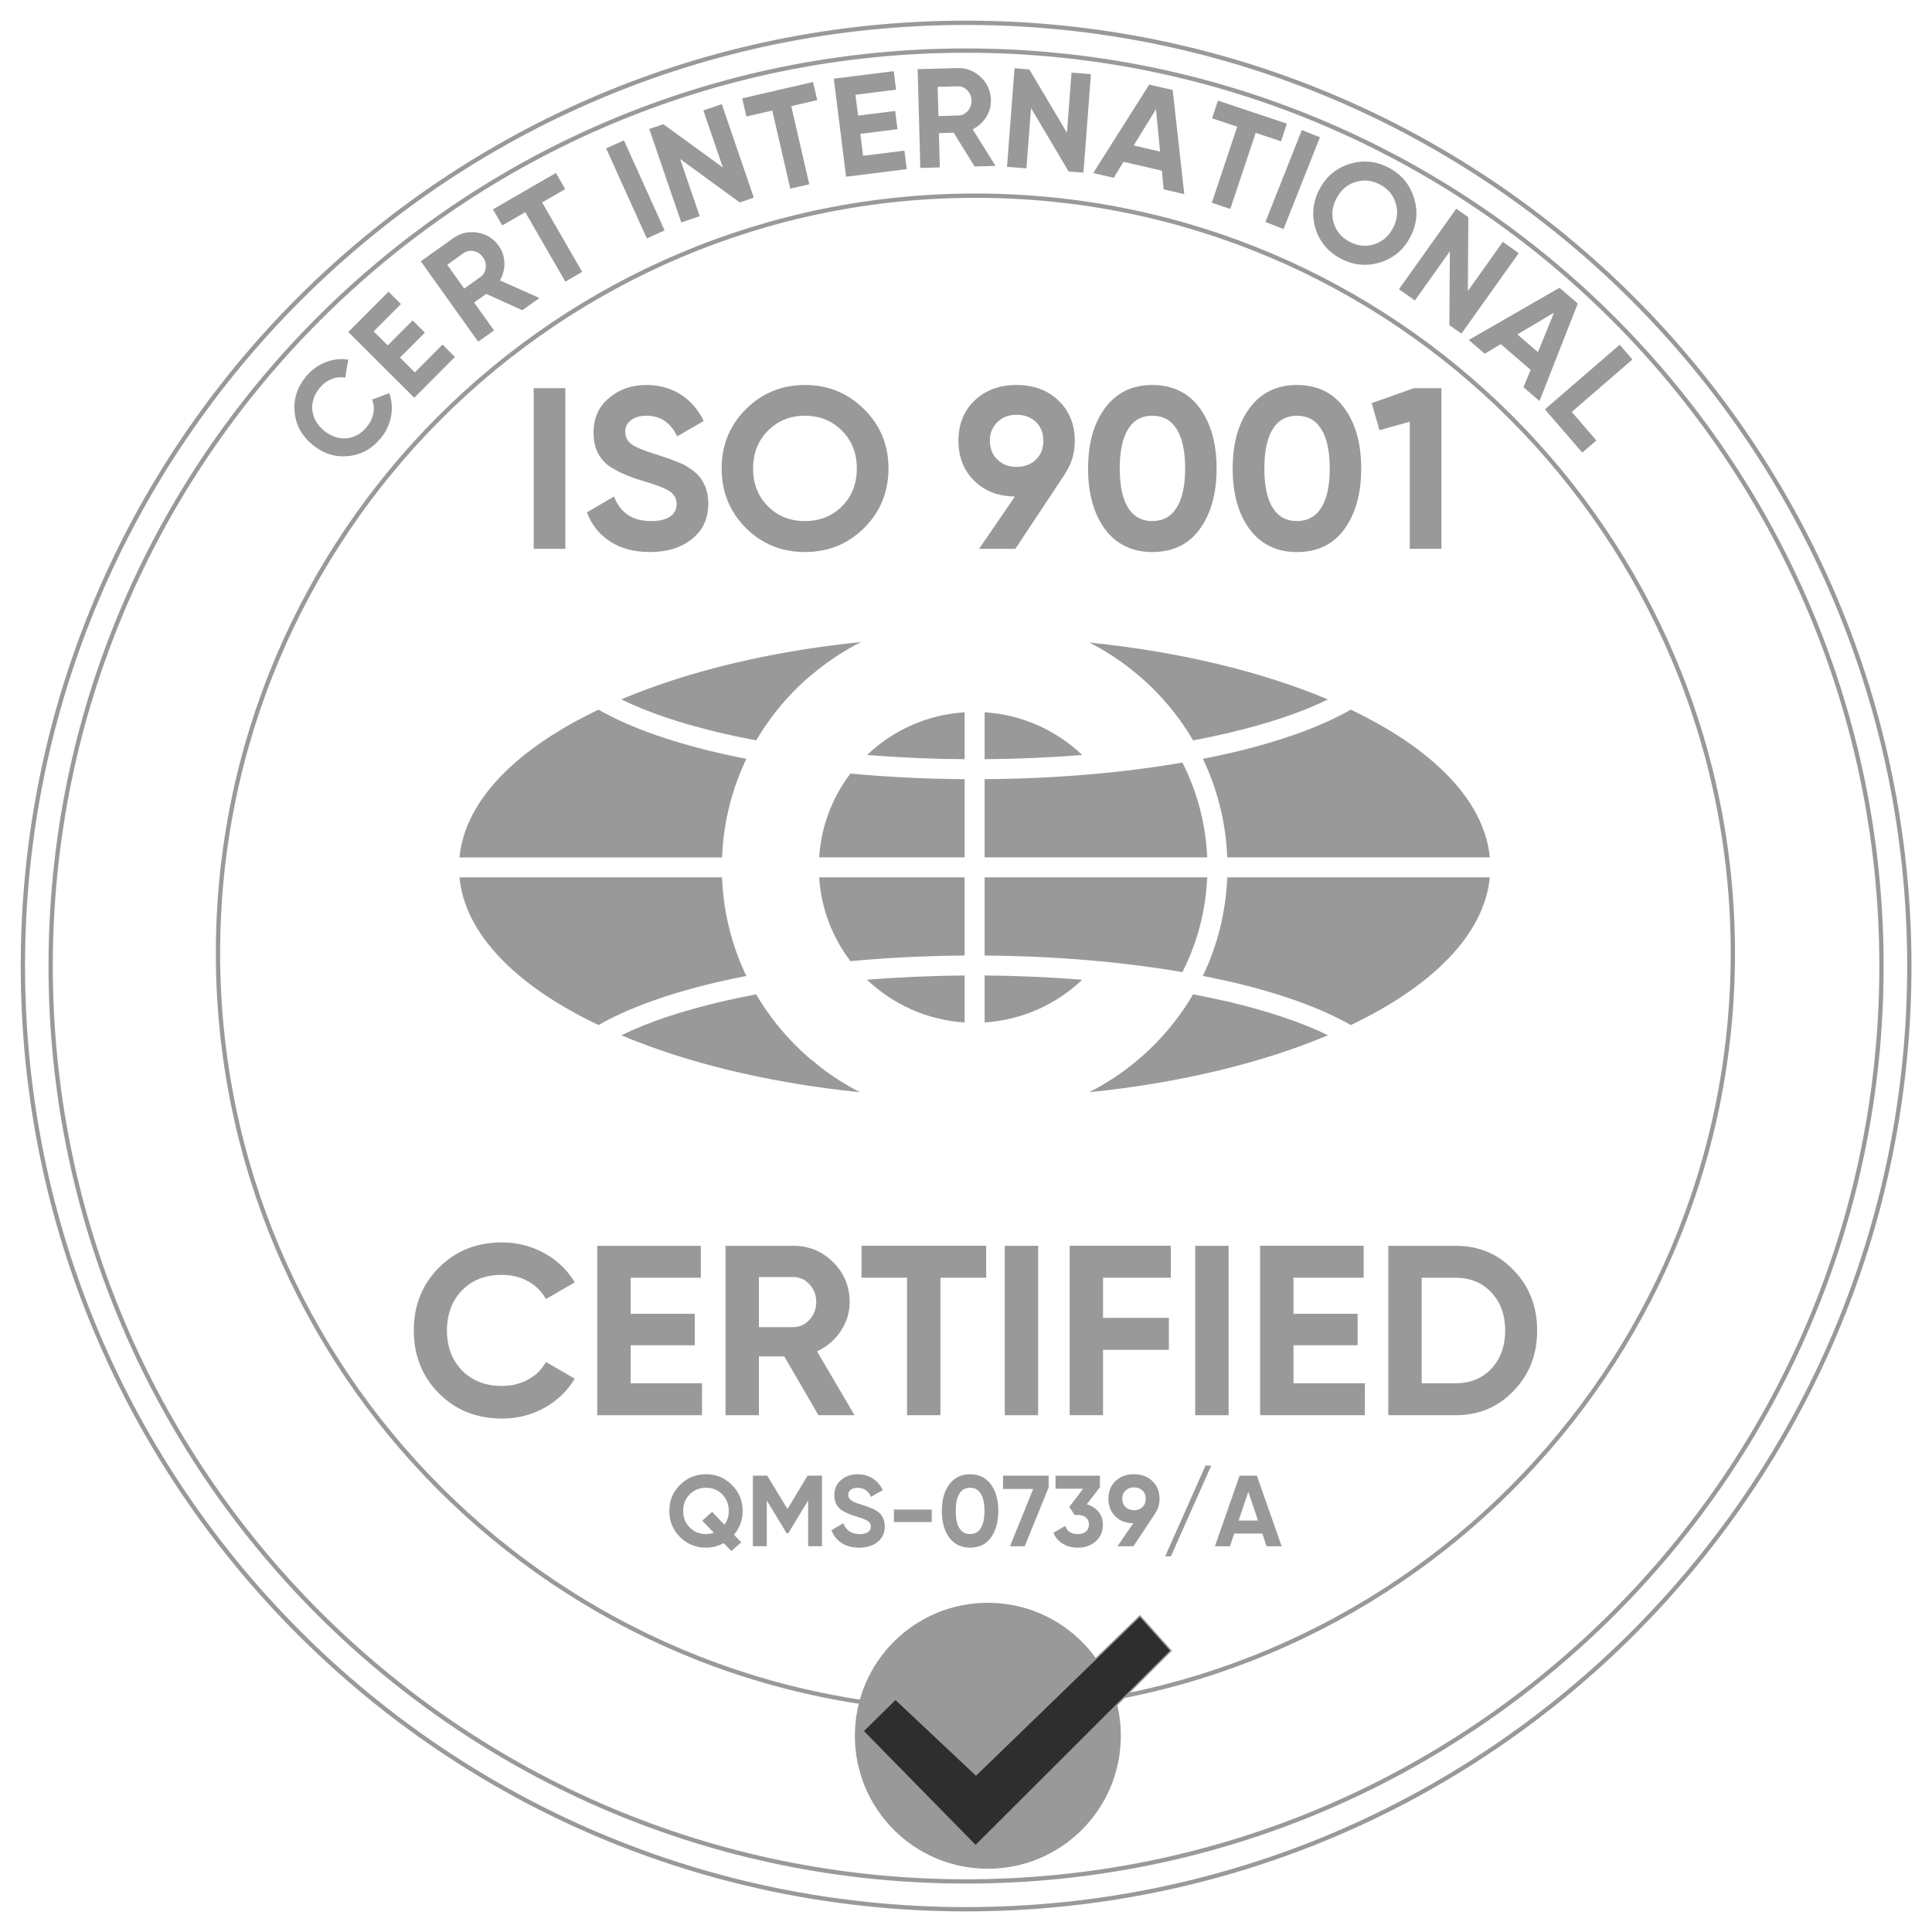 <svg xmlns="http://www.w3.org/2000/svg" width="90" height="90" viewBox="0 0 90 90" fill="none"><g clip-path="url(#clip0_32994_38971)"><mask id="mask0_32994_38971" style="mask-type:luminance" maskUnits="userSpaceOnUse" x="0" y="0" width="91" height="90"><path d="M90.002 0H0.002V90H90.002V0Z" fill="white"></path></mask><g mask="url(#mask0_32994_38971)"><path d="M45.003 87.644C68.554 87.644 87.647 68.552 87.647 45.001C87.647 21.45 68.554 2.357 45.003 2.357C21.452 2.357 2.36 21.45 2.36 45.001C2.36 68.552 21.452 87.644 45.003 87.644Z" stroke="#999999" stroke-width="0.2" stroke-miterlimit="22.93"></path><path d="M45.005 88.94C69.272 88.94 88.944 69.268 88.944 45.001C88.944 20.734 69.272 1.062 45.005 1.062C20.738 1.062 1.066 20.734 1.066 45.001C1.066 69.268 20.738 88.94 45.005 88.94Z" stroke="#999999" stroke-width="0.2" stroke-miterlimit="22.93"></path><path d="M45.439 79.683C64.926 79.683 80.723 63.886 80.723 44.399C80.723 24.912 64.926 9.115 45.439 9.115C25.952 9.115 10.155 24.912 10.155 44.399C10.155 63.886 25.952 79.683 45.439 79.683Z" stroke="#999999" stroke-width="0.2" stroke-miterlimit="22.93"></path><path d="M24.861 25.567V18.084H26.337V25.567H24.861Z" fill="#999999"></path><path d="M30.281 25.716C29.546 25.716 28.926 25.552 28.421 25.224C27.915 24.896 27.555 24.444 27.341 23.867L28.602 23.129C28.894 23.891 29.468 24.273 30.323 24.273C30.722 24.273 31.021 24.201 31.221 24.059C31.421 23.917 31.521 23.724 31.521 23.482C31.521 23.218 31.403 23.015 31.168 22.872C30.933 22.723 30.513 22.562 29.907 22.391C29.251 22.192 28.734 21.961 28.356 21.697C27.886 21.347 27.651 20.834 27.651 20.157C27.651 19.48 27.889 18.935 28.367 18.543C28.845 18.137 29.425 17.934 30.11 17.934C30.708 17.934 31.239 18.08 31.702 18.372C32.165 18.664 32.526 19.077 32.782 19.612L31.542 20.328C31.243 19.687 30.765 19.366 30.11 19.366C29.81 19.366 29.572 19.436 29.393 19.575C29.215 19.713 29.126 19.893 29.126 20.114C29.126 20.35 29.222 20.542 29.415 20.692C29.628 20.841 30.006 20.998 30.548 21.162L31.061 21.333C31.154 21.362 31.314 21.422 31.542 21.515C31.756 21.593 31.913 21.668 32.012 21.739C32.362 21.953 32.597 22.174 32.718 22.402C32.903 22.701 32.996 23.054 32.996 23.46C32.996 24.152 32.743 24.701 32.237 25.107C31.731 25.513 31.079 25.716 30.281 25.716Z" fill="#999999"></path><path d="M40.256 24.594C39.5 25.342 38.581 25.716 37.498 25.716C36.415 25.716 35.495 25.342 34.74 24.594C33.991 23.831 33.617 22.908 33.617 21.825C33.617 20.742 33.991 19.815 34.74 19.067C35.488 18.318 36.415 17.934 37.498 17.934C38.581 17.934 39.5 18.311 40.256 19.067C41.012 19.815 41.389 20.734 41.389 21.825C41.389 22.915 41.012 23.838 40.256 24.594ZM35.777 23.589C36.233 24.045 36.806 24.273 37.498 24.273C38.189 24.273 38.762 24.045 39.219 23.589C39.682 23.126 39.914 22.538 39.914 21.825C39.914 21.112 39.682 20.524 39.219 20.061C38.756 19.598 38.182 19.366 37.498 19.366C36.814 19.366 36.239 19.598 35.777 20.061C35.314 20.524 35.082 21.112 35.082 21.825C35.082 22.538 35.314 23.126 35.777 23.589Z" fill="#999999"></path><path d="M50.068 20.531C50.068 21.109 49.919 21.614 49.619 22.049H49.63L47.3 25.566H45.611L47.278 23.129C46.501 23.122 45.867 22.876 45.375 22.391C44.891 21.907 44.648 21.287 44.648 20.531C44.648 19.776 44.898 19.138 45.397 18.66C45.902 18.176 46.554 17.934 47.353 17.934C48.152 17.934 48.804 18.176 49.309 18.66C49.815 19.145 50.068 19.769 50.068 20.531ZM46.113 20.531C46.113 20.895 46.231 21.189 46.466 21.413C46.701 21.638 46.997 21.75 47.353 21.75C47.709 21.75 48.024 21.638 48.256 21.413C48.488 21.189 48.604 20.895 48.604 20.531C48.604 20.168 48.488 19.876 48.256 19.655C48.024 19.433 47.724 19.323 47.353 19.323C46.982 19.323 46.701 19.436 46.466 19.66C46.231 19.885 46.113 20.175 46.113 20.531Z" fill="#999999"></path><path d="M53.68 25.716C52.746 25.716 52.012 25.363 51.478 24.658C50.951 23.938 50.687 22.993 50.687 21.825C50.687 20.656 50.951 19.716 51.478 19.003C52.012 18.29 52.746 17.934 53.68 17.934C54.613 17.934 55.361 18.29 55.882 19.003C56.409 19.716 56.673 20.656 56.673 21.825C56.673 22.993 56.409 23.938 55.882 24.658C55.361 25.363 54.628 25.716 53.68 25.716ZM55.209 21.825C55.209 21.026 55.078 20.417 54.818 19.997C54.559 19.577 54.179 19.366 53.68 19.366C53.181 19.366 52.803 19.577 52.547 19.997C52.29 20.417 52.162 21.026 52.162 21.825C52.162 22.623 52.29 23.231 52.547 23.648C52.803 24.064 53.181 24.273 53.68 24.273C54.179 24.273 54.559 24.062 54.818 23.642C55.078 23.222 55.209 22.616 55.209 21.825Z" fill="#999999"></path><path d="M60.417 25.717C59.483 25.717 58.749 25.364 58.214 24.658C57.687 23.939 57.423 22.994 57.423 21.825C57.423 20.657 57.687 19.716 58.214 19.003C58.749 18.29 59.483 17.934 60.417 17.934C61.35 17.934 62.098 18.29 62.619 19.003C63.146 19.716 63.41 20.657 63.41 21.825C63.41 22.994 63.146 23.939 62.619 24.658C62.098 25.364 61.365 25.717 60.417 25.717ZM61.945 21.825C61.945 21.027 61.815 20.417 61.555 19.997C61.295 19.577 60.916 19.367 60.417 19.367C59.917 19.367 59.54 19.577 59.283 19.997C59.027 20.417 58.899 21.027 58.899 21.825C58.899 22.624 59.027 23.231 59.283 23.648C59.54 24.065 59.917 24.273 60.417 24.273C60.916 24.273 61.295 24.063 61.555 23.643C61.815 23.223 61.945 22.616 61.945 21.825Z" fill="#999999"></path><path d="M63.898 18.778L65.865 18.084H67.147V25.567H65.672V19.644L64.261 20.04L63.898 18.778Z" fill="#999999"></path><path d="M23.38 66.082C22.2 66.082 21.219 65.688 20.438 64.899C19.664 64.117 19.277 63.145 19.277 61.979C19.277 60.814 19.664 59.834 20.438 59.06C21.219 58.271 22.201 57.877 23.38 57.877C24.094 57.877 24.753 58.044 25.358 58.378C25.964 58.712 26.435 59.166 26.773 59.737L25.431 60.515C25.236 60.162 24.958 59.885 24.597 59.686C24.237 59.487 23.831 59.388 23.38 59.388C22.613 59.388 21.993 59.629 21.52 60.11C21.054 60.598 20.82 61.222 20.82 61.98C20.82 62.738 21.054 63.352 21.52 63.84C21.993 64.322 22.613 64.562 23.38 64.562C23.831 64.562 24.238 64.463 24.603 64.264C24.967 64.065 25.243 63.792 25.431 63.446L26.773 64.224C26.435 64.795 25.962 65.248 25.358 65.583C24.753 65.918 24.094 66.084 23.38 66.084V66.082Z" fill="#999999"></path><path d="M29.377 62.667V64.438H32.703V65.926H27.822V58.034H32.646V59.522H29.377V61.202H32.365V62.667H29.377Z" fill="#999999"></path><path d="M39.805 65.926H38.126L36.536 63.187H35.353V65.926H33.797V58.034H36.954C37.683 58.034 38.303 58.29 38.814 58.801C39.325 59.312 39.581 59.927 39.581 60.649C39.581 61.138 39.442 61.591 39.164 62.008C38.886 62.425 38.517 62.739 38.06 62.95L39.807 65.926H39.805ZM36.953 59.489H35.353V61.823H36.953C37.246 61.823 37.498 61.708 37.709 61.479C37.919 61.25 38.024 60.973 38.024 60.65C38.024 60.327 37.918 60.053 37.709 59.827C37.498 59.601 37.247 59.489 36.953 59.489Z" fill="#999999"></path><path d="M40.133 58.033H45.939V59.521H43.809V65.925H42.253V59.521H40.133V58.033Z" fill="#999999"></path><path d="M46.805 65.926V58.034H48.361V65.926H46.805Z" fill="#999999"></path><path d="M54.541 58.034V59.522H51.384V61.393H54.45V62.881H51.384V65.924H49.829V58.033H54.541V58.034Z" fill="#999999"></path><path d="M55.677 65.926V58.034H57.232V65.926H55.677Z" fill="#999999"></path><path d="M60.256 62.666V64.437H63.581V65.925H58.7V58.033H63.525V59.521H60.256V61.201H63.243V62.666H60.256Z" fill="#999999"></path><path d="M64.672 58.034H67.807C68.889 58.034 69.791 58.414 70.512 59.173C71.242 59.924 71.606 60.86 71.606 61.98C71.606 63.1 71.242 64.036 70.512 64.787C69.791 65.546 68.889 65.926 67.807 65.926H64.672V58.034ZM66.228 64.438H67.806C68.49 64.438 69.046 64.212 69.474 63.761C69.903 63.295 70.117 62.702 70.117 61.98C70.117 61.258 69.903 60.661 69.474 60.21C69.046 59.751 68.49 59.522 67.806 59.522H66.228V64.438Z" fill="#999999"></path><path d="M34.596 70.386C34.596 70.809 34.461 71.178 34.192 71.495L34.529 71.847L34.069 72.255L33.712 71.884C33.458 72.025 33.182 72.096 32.885 72.096C32.415 72.096 32.012 71.931 31.677 71.603C31.346 71.271 31.179 70.865 31.179 70.386C31.179 69.907 31.345 69.502 31.677 69.173C32.009 68.842 32.412 68.675 32.885 68.675C33.358 68.675 33.761 68.841 34.092 69.173C34.427 69.502 34.595 69.906 34.595 70.386H34.596ZM32.886 71.462C33.011 71.462 33.133 71.441 33.253 71.401L32.713 70.837L33.174 70.429L33.751 71.03C33.883 70.841 33.949 70.627 33.949 70.386C33.949 70.073 33.847 69.815 33.643 69.611C33.44 69.407 33.188 69.305 32.887 69.305C32.587 69.305 32.334 69.406 32.131 69.611C31.928 69.815 31.825 70.073 31.825 70.386C31.825 70.699 31.927 70.953 32.131 71.157C32.334 71.36 32.587 71.463 32.887 71.463L32.886 71.462Z" fill="#999999"></path><path d="M37.623 68.741H38.291V72.03H37.647V69.897L36.721 71.424H36.646L35.72 69.901V72.029H35.072V68.74H35.739L36.683 70.295L37.623 68.74V68.741Z" fill="#999999"></path><path d="M40.024 72.096C39.701 72.096 39.429 72.025 39.206 71.88C38.984 71.736 38.826 71.537 38.731 71.283L39.285 70.959C39.414 71.294 39.666 71.462 40.041 71.462C40.217 71.462 40.348 71.431 40.436 71.368C40.524 71.305 40.568 71.22 40.568 71.115C40.568 70.999 40.516 70.909 40.413 70.847C40.309 70.781 40.124 70.711 39.859 70.635C39.57 70.548 39.343 70.446 39.177 70.329C38.971 70.177 38.867 69.951 38.867 69.653C38.867 69.354 38.972 69.116 39.182 68.944C39.391 68.765 39.647 68.676 39.947 68.676C40.21 68.676 40.444 68.74 40.648 68.869C40.851 68.997 41.009 69.179 41.123 69.414L40.577 69.728C40.446 69.446 40.236 69.306 39.947 69.306C39.816 69.306 39.711 69.337 39.633 69.398C39.555 69.459 39.515 69.538 39.515 69.635C39.515 69.739 39.558 69.824 39.643 69.889C39.737 69.955 39.902 70.024 40.141 70.095L40.367 70.17C40.407 70.183 40.478 70.21 40.578 70.25C40.672 70.285 40.741 70.318 40.785 70.349C40.939 70.443 41.041 70.54 41.095 70.64C41.176 70.771 41.217 70.926 41.217 71.105C41.217 71.409 41.105 71.65 40.883 71.829C40.661 72.007 40.374 72.096 40.023 72.096H40.024Z" fill="#999999"></path><path d="M43.403 70.903H41.641V70.32H43.403V70.903Z" fill="#999999"></path><path d="M45.189 72.096C44.779 72.096 44.457 71.941 44.222 71.631C43.989 71.314 43.874 70.9 43.874 70.386C43.874 69.873 43.989 69.459 44.222 69.146C44.457 68.832 44.779 68.676 45.189 68.676C45.6 68.676 45.928 68.832 46.157 69.146C46.389 69.459 46.505 69.873 46.505 70.386C46.505 70.9 46.389 71.316 46.157 71.631C45.928 71.941 45.605 72.096 45.189 72.096ZM45.861 70.386C45.861 70.035 45.803 69.768 45.69 69.583C45.575 69.398 45.409 69.306 45.189 69.306C44.97 69.306 44.804 69.398 44.691 69.583C44.579 69.768 44.522 70.035 44.522 70.386C44.522 70.737 44.579 71.004 44.691 71.187C44.803 71.37 44.97 71.462 45.189 71.462C45.409 71.462 45.575 71.37 45.69 71.185C45.804 71 45.861 70.734 45.861 70.386Z" fill="#999999"></path><path d="M46.725 69.361V68.741H48.849V69.291L47.736 72.031H47.049L48.13 69.361H46.725Z" fill="#999999"></path><path d="M51.241 69.277L50.625 70.076C50.854 70.142 51.036 70.258 51.173 70.424C51.309 70.589 51.377 70.787 51.377 71.016C51.377 71.354 51.263 71.619 51.034 71.811C50.812 72.002 50.535 72.097 50.202 72.097C49.942 72.097 49.712 72.037 49.511 71.916C49.31 71.796 49.165 71.625 49.074 71.402L49.628 71.082C49.706 71.336 49.897 71.463 50.201 71.463C50.367 71.463 50.496 71.424 50.588 71.343C50.68 71.263 50.727 71.155 50.727 71.017C50.727 70.879 50.681 70.774 50.588 70.693C50.495 70.612 50.367 70.571 50.201 70.571H50.06L49.81 70.196L50.459 69.35H49.171V68.744H51.238V69.279L51.241 69.277Z" fill="#999999"></path><path d="M54.017 69.817C54.017 70.07 53.951 70.293 53.82 70.484H53.824L52.799 72.031H52.057L52.79 70.959C52.449 70.956 52.169 70.848 51.953 70.635C51.741 70.422 51.634 70.15 51.634 69.817C51.634 69.484 51.743 69.204 51.963 68.995C52.186 68.782 52.472 68.675 52.823 68.675C53.174 68.675 53.46 68.782 53.683 68.995C53.905 69.207 54.016 69.482 54.016 69.817H54.017ZM52.279 69.817C52.279 69.976 52.33 70.106 52.434 70.204C52.537 70.302 52.667 70.352 52.824 70.352C52.981 70.352 53.119 70.302 53.221 70.204C53.322 70.106 53.374 69.976 53.374 69.817C53.374 69.658 53.322 69.529 53.221 69.432C53.119 69.335 52.986 69.287 52.824 69.287C52.661 69.287 52.537 69.336 52.434 69.434C52.33 69.532 52.279 69.661 52.279 69.817Z" fill="#999999"></path><path d="M56.425 68.272L54.546 72.499H54.278L56.158 68.272H56.425Z" fill="#999999"></path><path d="M59.707 72.031H59.002L58.804 71.438H57.493L57.296 72.031H56.595L57.746 68.741H58.549L59.705 72.031H59.707ZM58.152 69.489L57.701 70.833H58.603L58.152 69.489Z" fill="#999999"></path><path d="M49.703 6.184L49.916 3.384L50.82 3.453L50.471 8.043L49.782 7.991L48.029 5.035L47.815 7.841L46.911 7.773L47.26 3.182L47.949 3.235L49.703 6.184Z" fill="#999999"></path><path d="M46.377 7.728L45.398 7.755L44.428 6.182L43.737 6.202L43.781 7.799L42.873 7.823L42.748 3.222L44.589 3.172C45.014 3.16 45.38 3.299 45.686 3.59C45.992 3.88 46.151 4.236 46.161 4.656C46.169 4.941 46.095 5.207 45.939 5.454C45.783 5.702 45.574 5.891 45.31 6.021L46.376 7.729L46.377 7.728ZM44.612 4.02L43.679 4.045L43.717 5.406L44.65 5.381C44.821 5.376 44.965 5.305 45.085 5.168C45.204 5.031 45.261 4.869 45.256 4.679C45.251 4.491 45.185 4.333 45.059 4.205C44.933 4.076 44.785 4.014 44.614 4.02H44.612Z" fill="#999999"></path><path d="M55.168 9.043L54.207 8.821L54.125 7.951L52.337 7.538L51.881 8.283L50.926 8.062L53.534 3.94L54.629 4.194L55.167 9.043H55.168ZM53.85 5.086L52.811 6.777L54.041 7.061L53.85 5.086Z" fill="#999999"></path><path d="M40.078 6.234L40.206 7.258L42.132 7.017L42.24 7.879L39.414 8.233L38.842 3.665L41.635 3.315L41.742 4.177L39.85 4.414L39.972 5.386L41.702 5.17L41.808 6.019L40.078 6.235V6.234Z" fill="#999999"></path><path d="M56.737 4.687L59.949 5.76L59.674 6.583L58.495 6.19L57.312 9.733L56.451 9.445L57.635 5.902L56.462 5.511L56.737 4.688V4.687Z" fill="#999999"></path><path d="M34.574 4.581L37.874 3.82L38.07 4.665L36.859 4.944L37.699 8.584L36.815 8.789L35.975 5.149L34.77 5.427L34.574 4.581Z" fill="#999999"></path><path d="M58.948 10.338L60.645 6.059L61.488 6.393L59.792 10.672L58.948 10.338Z" fill="#999999"></path><path d="M33.675 7.803L32.765 5.146L33.624 4.852L35.115 9.207L34.462 9.431L31.683 7.407L32.595 10.07L31.737 10.364L30.246 6.009L30.899 5.785L33.675 7.803Z" fill="#999999"></path><path d="M64.313 12.218C63.69 12.417 63.081 12.365 62.488 12.062C61.895 11.759 61.495 11.298 61.291 10.677C61.094 10.049 61.146 9.44 61.45 8.845C61.755 8.248 62.217 7.849 62.837 7.648C63.462 7.445 64.071 7.495 64.665 7.798C65.258 8.1 65.657 8.564 65.859 9.19C66.064 9.811 66.014 10.42 65.709 11.018C65.404 11.615 64.939 12.015 64.314 12.218H64.313ZM62.139 10.416C62.261 10.793 62.513 11.079 62.891 11.272C63.269 11.466 63.648 11.501 64.025 11.378C64.408 11.254 64.7 10.996 64.899 10.606C65.097 10.216 65.135 9.829 65.011 9.445C64.887 9.061 64.637 8.775 64.261 8.583C63.886 8.392 63.508 8.359 63.124 8.483C62.74 8.607 62.45 8.865 62.251 9.255C62.052 9.645 62.014 10.032 62.138 10.416H62.139Z" fill="#999999"></path><path d="M30.133 11.107L28.236 6.912L29.064 6.538L30.96 10.733L30.134 11.107H30.133Z" fill="#999999"></path><path d="M68.38 13.554L70.008 11.266L70.748 11.792L68.079 15.543L67.516 15.142L67.541 11.705L65.909 13.998L65.169 13.472L67.838 9.722L68.401 10.123L68.379 13.554H68.38Z" fill="#999999"></path><path d="M22.964 9.751L25.896 8.058L26.33 8.81L25.254 9.431L27.121 12.666L26.336 13.119L24.468 9.884L23.397 10.502L22.963 9.75L22.964 9.751Z" fill="#999999"></path><path d="M71.716 18.682L70.969 18.037L71.302 17.229L69.913 16.031L69.163 16.478L68.421 15.837L72.648 13.405L73.499 14.14L71.716 18.681V18.682ZM72.392 14.566L70.686 15.578L71.642 16.403L72.392 14.566Z" fill="#999999"></path><path d="M25.129 13.883L24.331 14.452L22.649 13.69L22.086 14.091L23.014 15.392L22.276 15.918L19.603 12.172L21.102 11.103C21.448 10.856 21.829 10.767 22.245 10.836C22.66 10.906 22.991 11.112 23.235 11.454C23.4 11.686 23.488 11.948 23.496 12.241C23.506 12.533 23.438 12.808 23.291 13.062L25.129 13.883ZM21.593 11.792L20.834 12.334L21.623 13.443L22.384 12.901C22.523 12.801 22.604 12.661 22.626 12.482C22.649 12.301 22.605 12.134 22.496 11.981C22.387 11.827 22.244 11.733 22.067 11.697C21.891 11.662 21.734 11.693 21.593 11.792Z" fill="#999999"></path><path d="M18.634 16.659L19.324 17.347L20.614 16.051L21.193 16.628L19.299 18.53L16.225 15.467L18.098 13.587L18.677 14.164L17.408 15.438L18.062 16.091L19.222 14.926L19.793 15.495L18.633 16.659H18.634Z" fill="#999999"></path><path d="M76.046 16.746L73.218 19.188L74.365 20.517L73.708 21.084L71.967 19.068L75.451 16.06L76.044 16.746H76.046Z" fill="#999999"></path><path d="M17.741 20.406C17.331 20.908 16.822 21.189 16.214 21.247C15.612 21.305 15.063 21.132 14.566 20.725C14.067 20.317 13.787 19.814 13.727 19.215C13.663 18.608 13.836 18.053 14.247 17.549C14.495 17.246 14.796 17.022 15.149 16.881C15.502 16.74 15.859 16.696 16.22 16.751L16.085 17.593C15.867 17.554 15.652 17.576 15.441 17.66C15.23 17.745 15.046 17.883 14.89 18.075C14.623 18.401 14.511 18.75 14.55 19.119C14.597 19.487 14.781 19.804 15.104 20.068C15.425 20.33 15.769 20.446 16.14 20.418C16.51 20.383 16.828 20.203 17.095 19.877C17.252 19.684 17.351 19.476 17.393 19.251C17.435 19.027 17.416 18.814 17.333 18.614L18.131 18.314C18.257 18.657 18.285 19.015 18.217 19.389C18.149 19.763 17.991 20.102 17.743 20.407L17.741 20.406Z" fill="#999999"></path><path fill-rule="evenodd" clip-rule="evenodd" d="M28.985 32.561C32.047 31.273 35.863 30.34 40.106 29.91L40.021 29.953L39.907 30.013L39.869 30.034L39.77 30.088C39.719 30.116 39.669 30.144 39.62 30.172L39.531 30.223C39.482 30.252 39.433 30.281 39.385 30.309L39.284 30.37C39.231 30.404 39.177 30.437 39.124 30.471L39.054 30.515C39.001 30.549 38.949 30.583 38.896 30.618L38.81 30.677C38.761 30.71 38.713 30.744 38.665 30.777L38.592 30.829L38.556 30.854L38.439 30.939L38.417 30.955L38.415 30.957L38.343 31.011L38.338 31.015L38.333 31.019L38.328 31.024L38.322 31.028L38.241 31.09L38.236 31.094L38.23 31.098L38.225 31.103L38.219 31.107L38.214 31.111L38.209 31.116L38.123 31.182L38.118 31.186L38.113 31.19L38.107 31.195L38.102 31.199L38.097 31.203L38.091 31.207L38.086 31.212L38.05 31.242L38.047 31.244H38.045L38.043 31.247H38.041L38.039 31.25H38.037L38.035 31.253H38.032L38.03 31.257H38.028L38.026 31.26H38.024L38.022 31.263H38.02L38.017 31.266L38.015 31.268H38.013L38.011 31.272H38.009L38.007 31.275L38.005 31.277H38.002L38 31.28H37.998L37.996 31.283H37.994L37.992 31.287L37.99 31.289H37.988L37.985 31.292C37.947 31.323 37.908 31.355 37.871 31.387H37.869L37.867 31.39H37.865L37.862 31.393H37.86L37.858 31.397H37.856L37.854 31.4H37.852L37.85 31.403H37.847L37.845 31.406H37.843L37.841 31.41H37.839L37.837 31.413H37.835L37.833 31.416H37.83L37.828 31.419H37.826L37.824 31.422H37.822L37.819 31.427H37.816L37.814 31.43H37.812L37.805 31.437H37.803L37.8 31.441H37.798L37.795 31.445H37.793L37.791 31.448H37.789L37.787 31.451H37.784L37.781 31.456H37.779L37.777 31.459H37.775L37.773 31.462H37.77L37.768 31.465H37.766L37.764 31.468H37.762L37.76 31.471H37.758L37.756 31.475H37.753L37.751 31.478H37.749L37.747 31.481H37.745L37.698 31.523L37.641 31.572L37.639 31.574L37.637 31.576L37.635 31.578L37.633 31.581H37.63L37.628 31.584L37.626 31.586H37.624L37.622 31.589L37.62 31.591L37.618 31.593H37.615L37.612 31.598L37.61 31.6L37.607 31.603L37.605 31.605L37.584 31.623L37.582 31.625L37.579 31.629L37.577 31.631L37.563 31.643C37.519 31.682 37.475 31.722 37.432 31.761L37.376 31.814L37.367 31.823C37.318 31.868 37.271 31.913 37.223 31.959L37.136 32.044C37.091 32.088 37.046 32.133 37.002 32.178L36.988 32.192L36.927 32.254C36.884 32.298 36.843 32.343 36.8 32.388L36.78 32.409L36.764 32.427C36.722 32.472 36.68 32.517 36.639 32.562L36.576 32.633C36.514 32.703 36.452 32.774 36.393 32.845L36.371 32.871L36.367 32.875C36.327 32.922 36.288 32.97 36.249 33.018L36.238 33.032L36.215 33.06C36.179 33.105 36.144 33.15 36.108 33.195L36.066 33.249L36.056 33.263L36.045 33.277L36.035 33.291C35.991 33.348 35.948 33.405 35.905 33.463L35.894 33.478L35.884 33.492L35.873 33.507L35.862 33.522C35.824 33.575 35.785 33.629 35.748 33.682L35.737 33.697L35.727 33.712L35.716 33.727L35.705 33.742L35.694 33.757L35.684 33.772C35.653 33.817 35.623 33.861 35.593 33.906L35.583 33.921L35.523 34.01L35.514 34.025L35.504 34.04L35.456 34.116L35.447 34.131L35.408 34.192L35.403 34.2L35.36 34.269L35.357 34.275L35.353 34.28L35.35 34.285L35.314 34.344L35.311 34.349L35.307 34.355L35.304 34.36L35.301 34.365C35.276 34.407 35.251 34.449 35.226 34.49C34.66 34.383 34.112 34.268 33.586 34.145C31.735 33.71 30.159 33.18 28.947 32.582M21.404 39.94C21.657 37.283 24.072 34.875 27.881 33.059C29.248 33.844 31.127 34.523 33.375 35.051C33.825 35.156 34.291 35.256 34.77 35.35L34.755 35.381L34.7 35.497C34.68 35.54 34.661 35.583 34.642 35.626C34.62 35.675 34.598 35.724 34.576 35.773L34.524 35.896L34.462 36.047L34.425 36.142C34.401 36.202 34.379 36.262 34.356 36.323L34.321 36.418C34.3 36.472 34.281 36.527 34.263 36.583L34.229 36.683C34.209 36.744 34.189 36.804 34.17 36.865L34.141 36.959C34.121 37.024 34.102 37.09 34.082 37.156L34.064 37.221C34.044 37.293 34.024 37.367 34.004 37.441L33.99 37.496C33.971 37.574 33.952 37.651 33.934 37.728L33.922 37.78C33.904 37.86 33.886 37.94 33.87 38.021L33.863 38.051C33.846 38.135 33.83 38.218 33.815 38.303L33.807 38.353C33.792 38.437 33.778 38.523 33.764 38.608V38.618L33.761 38.627C33.747 38.717 33.734 38.807 33.723 38.898L33.72 38.927C33.708 39.019 33.698 39.11 33.689 39.202V39.206L33.688 39.212C33.678 39.306 33.67 39.399 33.662 39.495V39.513C33.654 39.608 33.648 39.703 33.643 39.798V39.803V39.807L33.637 39.942H21.406L21.404 39.94ZM27.881 47.752C24.071 45.937 21.657 43.529 21.404 40.87H33.635L33.641 41.006V41.009V41.015C33.646 41.11 33.652 41.205 33.659 41.3V41.318C33.668 41.412 33.676 41.506 33.686 41.6V41.607L33.687 41.611C33.697 41.703 33.707 41.795 33.718 41.886L33.721 41.915C33.733 42.006 33.746 42.096 33.758 42.185V42.195L33.762 42.205C33.775 42.29 33.789 42.376 33.804 42.46L33.813 42.51C33.828 42.595 33.844 42.678 33.861 42.761L33.867 42.791C33.885 42.872 33.902 42.953 33.92 43.033L33.932 43.084C33.95 43.161 33.969 43.239 33.988 43.316L34.002 43.372C34.022 43.446 34.042 43.519 34.062 43.592L34.08 43.657C34.099 43.724 34.119 43.789 34.139 43.854L34.168 43.948C34.187 44.009 34.206 44.07 34.227 44.13L34.261 44.23C34.28 44.285 34.299 44.339 34.319 44.395L34.354 44.49C34.376 44.551 34.399 44.611 34.422 44.671L34.46 44.766C34.48 44.816 34.5 44.866 34.522 44.917L34.574 45.039C34.596 45.089 34.617 45.138 34.639 45.187C34.659 45.23 34.678 45.273 34.698 45.315L34.753 45.432L34.768 45.463C34.288 45.557 33.823 45.656 33.373 45.762C31.125 46.29 29.246 46.969 27.879 47.753L27.881 47.752ZM40.069 50.88C35.825 50.45 32.008 49.517 28.947 48.228C30.158 47.63 31.735 47.1 33.586 46.666C34.112 46.543 34.66 46.427 35.226 46.32L35.294 46.435L35.297 46.44L35.3 46.445L35.303 46.451L35.306 46.456L35.31 46.461L35.352 46.531L35.356 46.536L35.359 46.541L35.362 46.547L35.402 46.611L35.407 46.618L35.445 46.679L35.455 46.694L35.503 46.77L35.513 46.785L35.522 46.8L35.581 46.89L35.591 46.905C35.621 46.95 35.651 46.995 35.682 47.039L35.692 47.054L35.703 47.069L35.714 47.084L35.724 47.099L35.735 47.114L35.746 47.128C35.78 47.178 35.814 47.226 35.851 47.275L35.861 47.29L35.872 47.305L35.883 47.32L35.893 47.335L35.904 47.35L35.915 47.364C35.954 47.417 35.993 47.469 36.033 47.522L36.044 47.536L36.055 47.55L36.066 47.563L36.107 47.618C36.142 47.663 36.179 47.708 36.214 47.753L36.236 47.781L36.248 47.794C36.287 47.843 36.326 47.891 36.366 47.938L36.37 47.942L36.392 47.968C36.452 48.039 36.513 48.11 36.575 48.18L36.638 48.251C36.679 48.296 36.721 48.342 36.763 48.386L36.779 48.404L36.799 48.425C36.84 48.47 36.883 48.515 36.926 48.559L36.987 48.621L37.001 48.635C37.045 48.68 37.09 48.724 37.135 48.768L37.222 48.854C37.269 48.9 37.317 48.945 37.365 48.99L37.375 48.999L37.431 49.052H37.433C37.475 49.092 37.519 49.132 37.563 49.17L37.577 49.183H37.579L37.582 49.187L37.584 49.19L37.605 49.208H37.607L37.61 49.213L37.612 49.215L37.615 49.218L37.618 49.221L37.621 49.224H37.623L37.625 49.227L37.627 49.229L37.629 49.231L37.632 49.233L37.634 49.236H37.636L37.638 49.239H37.64L37.642 49.242L37.644 49.244L37.647 49.246H37.649L37.698 49.291L37.745 49.332H37.747L37.749 49.335H37.751L37.753 49.338H37.756L37.758 49.341H37.76L37.762 49.344H37.764L37.766 49.348H37.768L37.77 49.351H37.773L37.775 49.354H37.777L37.779 49.357H37.781L37.783 49.361H37.785L37.788 49.364H37.79L37.792 49.367H37.794L37.796 49.37H37.798L37.8 49.373H37.803L37.805 49.377H37.807L37.809 49.38H37.811L37.813 49.383H37.815L37.818 49.386H37.82L37.822 49.389H37.824L37.826 49.393H37.828L37.83 49.396H37.833L37.835 49.399H37.837L37.839 49.402H37.841L37.843 49.405H37.845L37.847 49.409H37.85L37.852 49.412H37.854L37.856 49.415H37.858L37.864 49.42H37.866L37.868 49.424H37.87C37.927 49.472 37.983 49.519 38.04 49.565L38.046 49.57L38.083 49.6L38.088 49.604L38.093 49.609L38.099 49.613L38.104 49.617L38.109 49.621L38.115 49.626L38.12 49.63L38.2 49.693L38.206 49.697L38.211 49.702L38.216 49.706L38.222 49.71L38.227 49.714L38.232 49.719L38.318 49.785L38.323 49.789L38.329 49.794L38.334 49.798L38.339 49.802L38.411 49.855L38.413 49.858L38.434 49.874L38.552 49.959L38.587 49.984L38.664 50.038C38.709 50.069 38.754 50.1 38.799 50.131L38.908 50.204L39.041 50.291L39.147 50.359C39.189 50.386 39.232 50.413 39.275 50.438L39.383 50.503L39.52 50.584L39.63 50.647C39.675 50.672 39.719 50.697 39.765 50.722L39.892 50.791L40.004 50.85L40.104 50.901L40.069 50.88ZM61.858 48.228C58.797 49.516 54.981 50.449 50.737 50.88L50.806 50.844C50.86 50.816 50.913 50.789 50.967 50.76L51.028 50.728C51.098 50.689 51.167 50.651 51.236 50.611L51.313 50.566L51.45 50.485L51.538 50.432C51.603 50.392 51.667 50.353 51.73 50.312L51.814 50.258L51.935 50.178L52.033 50.112L52.153 50.03C52.194 50.001 52.234 49.973 52.275 49.943C52.321 49.91 52.366 49.877 52.411 49.844L52.51 49.769L52.609 49.694L52.709 49.616L52.799 49.544C52.86 49.495 52.92 49.446 52.98 49.396L53.059 49.33L53.157 49.245L53.249 49.164C53.303 49.116 53.357 49.067 53.41 49.017C53.438 48.992 53.466 48.966 53.493 48.94C53.526 48.909 53.559 48.877 53.591 48.846L53.67 48.769L53.761 48.68C53.795 48.645 53.827 48.612 53.861 48.577C53.912 48.526 53.962 48.473 54.011 48.42L54.069 48.358L54.17 48.247L54.232 48.177C54.293 48.108 54.354 48.038 54.414 47.967L54.456 47.917C54.49 47.877 54.524 47.835 54.557 47.793L54.603 47.736C54.636 47.694 54.67 47.653 54.702 47.612L54.733 47.572C54.798 47.488 54.862 47.402 54.926 47.314L54.959 47.27C54.991 47.226 55.023 47.181 55.054 47.136L55.093 47.081C55.153 46.995 55.212 46.908 55.268 46.821L55.297 46.777L55.376 46.653L55.424 46.575C55.451 46.531 55.479 46.487 55.505 46.443L55.536 46.392L55.579 46.318C56.146 46.425 56.693 46.541 57.219 46.663C59.071 47.099 60.647 47.629 61.858 48.226V48.228ZM69.401 40.87C69.147 43.528 66.733 45.935 62.924 47.752C61.556 46.967 59.678 46.288 57.43 45.76C56.98 45.654 56.515 45.554 56.035 45.461C56.705 44.061 57.106 42.509 57.17 40.87H69.401ZM62.924 33.059C66.734 34.874 69.147 37.282 69.401 39.94H57.17C57.106 38.301 56.705 36.749 56.035 35.35C56.515 35.256 56.98 35.156 57.43 35.051C59.677 34.523 61.556 33.844 62.924 33.059ZM50.737 29.931C54.981 30.361 58.796 31.294 61.858 32.582C60.647 33.181 59.07 33.711 57.219 34.145C56.693 34.269 56.146 34.385 55.579 34.49L55.536 34.417L55.505 34.365C55.478 34.322 55.451 34.278 55.424 34.234L55.376 34.156C55.351 34.114 55.324 34.072 55.297 34.032L55.268 33.988C55.211 33.9 55.152 33.814 55.093 33.727L55.054 33.673C55.023 33.628 54.991 33.583 54.959 33.539L54.926 33.494C54.863 33.407 54.799 33.322 54.733 33.236L54.702 33.197C54.67 33.155 54.636 33.114 54.603 33.073L54.557 33.015C54.523 32.974 54.49 32.932 54.456 32.891L54.414 32.842C54.354 32.771 54.293 32.701 54.232 32.631L54.17 32.562C54.137 32.525 54.103 32.487 54.069 32.451L54.011 32.389C53.962 32.336 53.912 32.284 53.861 32.232C53.828 32.197 53.795 32.163 53.761 32.129L53.67 32.039L53.591 31.962C53.559 31.93 53.526 31.899 53.493 31.868L53.41 31.791C53.357 31.742 53.303 31.693 53.249 31.645L53.157 31.563C53.125 31.535 53.092 31.507 53.059 31.479L52.98 31.413C52.92 31.363 52.86 31.313 52.799 31.264L52.709 31.192L52.609 31.114L52.51 31.04L52.411 30.965C52.366 30.932 52.32 30.898 52.275 30.865L52.153 30.779L52.033 30.697L51.935 30.63C51.895 30.604 51.855 30.578 51.814 30.551L51.73 30.497C51.667 30.456 51.603 30.416 51.538 30.377L51.45 30.323L51.313 30.242L51.236 30.197C51.166 30.158 51.097 30.119 51.028 30.081L50.967 30.049C50.913 30.02 50.861 29.992 50.806 29.964L50.737 29.929V29.931ZM56.236 40.87C56.168 42.454 55.76 43.949 55.081 45.285C52.346 44.814 49.208 44.536 45.868 44.513V40.87H56.236ZM55.081 35.524C55.76 36.861 56.168 38.356 56.236 39.939H45.868V36.297C49.208 36.274 52.346 35.996 55.081 35.524ZM45.868 33.181C47.627 33.292 49.215 34.029 50.414 35.169C48.96 35.287 47.438 35.355 45.868 35.367V33.181ZM40.391 35.169C41.588 34.029 43.177 33.292 44.936 33.181V35.367C43.368 35.355 41.846 35.288 40.391 35.169ZM38.159 39.939C38.252 38.478 38.78 37.134 39.616 36.035C41.305 36.193 43.089 36.284 44.936 36.297V39.939H38.16H38.159ZM39.616 44.774C38.781 43.675 38.252 42.332 38.159 40.87H44.935V44.513C43.089 44.525 41.304 44.616 39.615 44.774H39.616ZM44.936 47.629C43.178 47.517 41.589 46.781 40.391 45.64C41.845 45.522 43.367 45.454 44.936 45.443V47.629ZM50.414 45.64C49.217 46.781 47.628 47.517 45.868 47.629V45.443C47.437 45.454 48.959 45.522 50.414 45.64Z" fill="#999999"></path><path d="M52.17 81.207C52.363 77.809 49.764 74.899 46.367 74.707C42.969 74.514 40.059 77.113 39.866 80.511C39.674 83.908 42.272 86.819 45.67 87.011C49.068 87.203 51.978 84.605 52.17 81.207Z" fill="#999999"></path><path d="M52.17 81.207C52.363 77.809 49.764 74.899 46.367 74.707C42.969 74.514 40.059 77.113 39.866 80.511C39.674 83.908 42.272 86.819 45.67 87.011C49.068 87.203 51.978 84.605 52.17 81.207Z" stroke="#999999" stroke-width="0.066" stroke-miterlimit="22.93"></path><path fill-rule="evenodd" clip-rule="evenodd" d="M41.715 79.149L45.465 82.677L53.103 75.277L54.55 76.897L45.447 85.987L40.199 80.639L41.715 79.149Z" fill="#2E2E2E"></path><path d="M41.715 79.149L45.465 82.677L53.103 75.277L54.55 76.897L45.447 85.987L40.199 80.639L41.715 79.149Z" stroke="#999999" stroke-width="0.066" stroke-miterlimit="22.93"></path></g></g><defs><clipPath id="clip0_32994_38971"><rect width="90" height="90" fill="white"></rect></clipPath></defs></svg>
